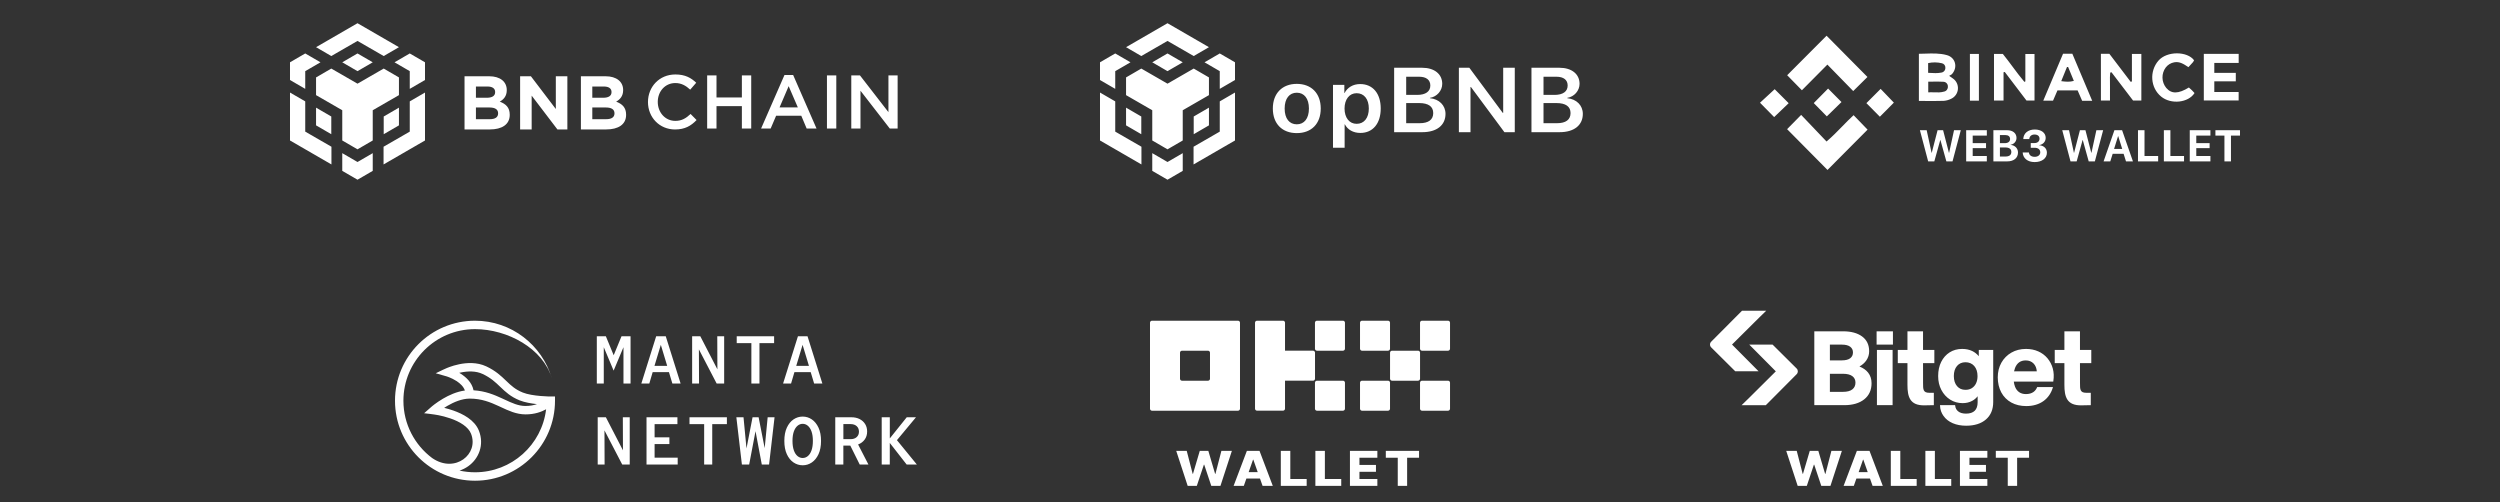 <svg width="1000" height="201" viewBox="0 0 1000 201" fill="none" xmlns="http://www.w3.org/2000/svg">
<rect x="0" y="0" width="1000" height="201" fill="#333333" stroke="none"/>
<path d="M126.422 18.874L143 9.286L159.578 18.874L153.483 22.416L143 16.37L132.517 22.416L126.422 18.874ZM159.578 30.967L153.483 27.424L143 33.471L132.517 27.424L126.422 30.967V38.051L136.905 44.097V56.19L143 59.732L149.095 56.19V44.097L159.578 38.051V30.967ZM159.578 50.144V43.059L153.483 46.601V53.686L159.578 50.144ZM163.905 52.648L153.422 58.694V65.778L170 56.19V37.013L163.905 40.555V52.648ZM157.81 24.92L163.905 28.463V35.547L170 32.005V24.92L163.905 21.378L157.81 24.92ZM136.905 61.259V68.344L143 71.886L149.095 68.344V61.259L143 64.801L136.905 61.259ZM126.422 50.144L132.517 53.686V46.601L126.422 43.059V50.144ZM136.905 24.92L143 28.463L149.095 24.92L143 21.378L136.905 24.92ZM122.095 28.463L128.19 24.92L122.095 21.378L116 24.92V32.005L122.095 35.547V28.463ZM122.095 40.555L116 37.013V56.19L132.578 65.778V58.694L122.095 52.648V40.555Z" fill="white"/>
<path fill-rule="evenodd" clip-rule="evenodd" d="M276.235 45.587L278.635 48.018C276.417 50.327 273.986 51.786 270.005 51.786C263.806 51.786 259.188 46.954 259.188 40.816C259.188 34.739 263.715 29.786 270.157 29.786C274.077 29.786 276.447 31.153 278.483 33.098L276.083 35.863C274.381 34.283 272.558 33.219 270.127 33.219C266.055 33.219 263.107 36.562 263.107 40.755C263.107 44.949 266.055 48.352 270.127 48.352C272.74 48.352 274.411 47.288 276.235 45.587ZM203.893 45.88V45.941C203.893 49.83 200.732 51.775 195.931 51.775H185.812V30.504H195.688C200.033 30.504 202.707 32.662 202.707 36.004V36.065C202.707 38.466 201.431 39.803 199.912 40.654C202.373 41.596 203.893 43.024 203.893 45.88ZM194.685 39.104C196.752 39.104 198.058 38.435 198.058 36.855V36.794C198.058 35.397 196.964 34.607 194.989 34.607H190.371V39.104H194.685ZM195.931 47.673C197.998 47.673 199.243 46.944 199.243 45.364V45.303C199.243 43.874 198.18 42.993 195.779 42.993H190.371V47.673H195.931ZM226.947 30.504V51.775H222.967L212.666 38.253V51.775H208.047V30.504H212.362L222.329 43.601V30.504H226.947ZM250.443 45.941V45.88C250.443 43.024 248.924 41.596 246.463 40.654C247.982 39.803 249.258 38.466 249.258 36.065V36.004C249.258 32.662 246.584 30.504 242.239 30.504H232.363V51.775H242.482C247.283 51.775 250.443 49.83 250.443 45.941ZM244.609 36.855C244.609 38.435 243.303 39.104 241.236 39.104H236.921V34.607H241.54C243.515 34.607 244.609 35.397 244.609 36.794V36.855ZM245.794 45.364C245.794 46.944 244.548 47.673 242.482 47.673H236.921V42.993H242.33C244.731 42.993 245.794 43.874 245.794 45.303V45.364ZM296.75 42.459V51.423H300.488V30.153H296.75V38.995H286.601V30.153H282.863V51.423H286.601V42.459H296.75ZM313.793 29.997H317.257L326.616 51.419H322.666L320.508 46.284H310.45L308.262 51.419H304.434L313.793 29.997ZM311.818 42.972H319.14L315.463 34.463L311.818 42.972ZM330.781 30.153V51.423H334.519V30.153H330.781ZM343.979 30.153L355.375 44.86V30.153H359.052V51.423H355.922L344.193 36.291V51.423H340.516V30.153H343.979Z" fill="white"/>
<path fill-rule="evenodd" clip-rule="evenodd" d="M467 9.286L450.422 18.874L456.517 22.416L467 16.37L477.483 22.416L483.578 18.874L467 9.286ZM477.483 27.424L483.578 30.967V38.051L473.095 44.097V56.19L467 59.732L460.905 56.19V44.097L450.422 38.051V30.967L456.517 27.424L467 33.471L477.483 27.424ZM483.578 43.059V50.144L477.483 53.686V46.601L483.578 43.059ZM477.422 58.694L487.905 52.648V40.555L494 37.013V56.19L477.422 65.778V58.694ZM487.905 28.463L481.81 24.92L487.905 21.378L494 24.92V32.005L487.905 35.547V28.463ZM460.905 68.344V61.259L467 64.801L473.095 61.259V68.344L467 71.886L460.905 68.344ZM456.517 53.686L450.422 50.144V43.059L456.517 46.601V53.686ZM467 28.463L460.905 24.92L467 21.378L473.095 24.92L467 28.463ZM452.19 24.92L446.095 28.463V35.547L440 32.005V24.92L446.095 21.378L452.19 24.92ZM440 37.013L446.095 40.555V52.648L456.578 58.694V65.778L440 56.19V37.013ZM568.957 52.87H557.656V27.102H568.845C573.739 27.102 576.895 29.62 576.895 33.531C576.895 36.298 574.747 38.709 571.983 39.138V39.281C575.644 39.62 578.203 42.138 578.203 45.548C578.203 50.084 574.71 52.87 568.957 52.87ZM562.475 30.691V37.959H566.884C570.246 37.959 572.132 36.602 572.132 34.209C572.132 31.959 570.507 30.691 567.631 30.691H562.475ZM562.475 49.281H567.855C571.404 49.281 573.29 47.87 573.29 45.227C573.29 42.602 571.348 41.227 567.649 41.227H562.475V49.281ZM583.551 52.87H588.202V34.798H588.37L601.763 52.87H605.909V27.102H601.277V45.156H601.109L587.735 27.102H583.551V52.87ZM612.586 52.87H623.887C629.64 52.87 633.133 50.084 633.133 45.548C633.133 42.138 630.574 39.62 626.913 39.281V39.138C629.677 38.709 631.825 36.298 631.825 33.531C631.825 29.62 628.668 27.102 623.774 27.102H612.586V52.87ZM617.405 37.959V30.691H622.56C625.437 30.691 627.062 31.959 627.062 34.209C627.062 36.602 625.175 37.959 621.813 37.959H617.405ZM622.785 49.281H617.405V41.227H622.579C626.277 41.227 628.22 42.602 628.22 45.227C628.22 47.87 626.333 49.281 622.785 49.281ZM552.289 43.407C552.289 37.354 549.095 33.622 544.07 33.622C541.194 33.622 538.952 35.014 537.832 37.211H537.738V33.943H533.199V59.104H537.85V49.729H537.944C539.027 51.854 541.268 53.175 544.145 53.175C549.113 53.175 552.289 49.443 552.289 43.407ZM547.526 43.407C547.526 47.157 545.658 49.532 542.651 49.532C539.755 49.532 537.832 47.122 537.813 43.407C537.832 39.729 539.755 37.282 542.651 37.282C545.658 37.282 547.526 39.675 547.526 43.407ZM518.715 53.244C512.906 53.244 509.133 49.547 509.133 43.404C509.133 37.297 512.943 33.547 518.715 33.547C524.487 33.547 528.297 37.279 528.297 43.404C528.297 49.547 524.524 53.244 518.715 53.244ZM518.715 49.726C521.666 49.726 523.571 47.44 523.571 43.404C523.571 39.387 521.666 37.083 518.715 37.083C515.782 37.083 513.859 39.387 513.859 43.404C513.859 47.44 515.764 49.726 518.715 49.726Z" fill="white"/>
<path fill-rule="evenodd" clip-rule="evenodd" d="M746.981 30.79L741.287 36.423L730.952 25.838L720.76 36.106L714.871 30.092L730.626 14.286L746.981 30.79ZM714.84 51.664L720.461 45.958L730.619 56.606C732.948 54.614 734.973 52.534 736.938 50.516C738.437 48.976 739.901 47.472 741.438 46.07L747.029 51.856C743.421 55.47 739.718 59.2 736.034 62.912L736.033 62.913C734.348 64.611 732.667 66.305 731 67.982L714.84 51.664ZM715.468 41.273L709.874 35.676L704 41.09L709.661 46.836L715.468 41.273ZM731.238 35.422L736.597 40.818L730.729 46.552L725.504 41.229L731.238 35.422ZM746.559 41.258L751.948 46.69L757.542 41.054L752.256 35.551L746.559 41.258ZM877.635 24.115C877.522 24.365 877.385 24.602 877.228 24.826C876.795 25.32 876.35 25.801 875.886 26.301C875.714 26.486 875.541 26.673 875.364 26.865L875.24 26.782C873.528 25.643 871.827 24.51 869.688 24.923C868.35 25.165 867.151 25.895 866.313 26.973C865.424 28.158 864.958 29.613 864.99 31.1C865.023 32.587 865.553 34.017 866.494 35.165C868.611 37.624 871.345 37.581 875.553 35C875.709 35.145 875.874 35.292 876.042 35.442C876.29 35.662 876.544 35.888 876.787 36.124C877.09 36.421 877.331 36.688 877.572 36.955L877.572 36.955C877.652 37.043 877.731 37.131 877.813 37.22C875.38 41.08 868.444 41.915 864.441 38.618C860.152 35.092 859.708 28.519 863.355 24.282C866.801 20.282 874.976 20.483 877.635 24.115ZM779.661 30.336L781.094 31.338C781.791 31.802 782.352 32.445 782.715 33.205C783.079 33.962 783.235 34.805 783.165 35.645C783.095 36.486 782.802 37.289 782.314 37.976C781.829 38.66 781.169 39.201 780.404 39.541C779.488 39.996 778.491 40.268 777.473 40.341C775.128 40.413 772.776 40.401 770.374 40.388C769.442 40.383 768.504 40.379 767.555 40.379V21.514C768.411 21.508 769.269 21.48 770.127 21.451C773.02 21.354 775.913 21.258 778.747 22.047C782.214 23.006 783.2 26.899 780.811 29.614C780.66 29.783 780.447 29.897 780.187 30.035C780.028 30.12 779.851 30.214 779.661 30.336ZM771.302 36.938C772.096 36.885 772.875 36.912 773.643 36.938C774.999 36.985 776.324 37.03 777.648 36.631C778.093 36.537 778.489 36.287 778.764 35.923C779.038 35.559 779.176 35.107 779.149 34.651C779.162 34.406 779.125 34.161 779.044 33.93C778.96 33.698 778.834 33.488 778.669 33.305C778.505 33.124 778.306 32.979 778.085 32.876C777.864 32.774 777.624 32.717 777.382 32.709C775.966 32.614 774.54 32.635 773.107 32.655H773.107L773.107 32.655C772.505 32.663 771.903 32.672 771.299 32.672V36.938H771.302ZM771.253 29.124C771.454 29.135 771.654 29.147 771.854 29.159C773.427 29.254 774.989 29.348 776.533 29.038C776.988 28.976 777.403 28.749 777.702 28.396C778.001 28.046 778.16 27.596 778.149 27.133C778.179 26.705 778.05 26.282 777.791 25.945C777.532 25.606 777.158 25.377 776.741 25.296C774.938 24.862 773.061 24.843 771.253 25.245V29.124ZM840.359 21.528H843.754L852.282 32.734L852.764 32.575V21.568H856.541V40.212H853.225L844.597 28.901L844.085 29.041C843.945 30.269 843.965 31.509 843.985 32.75C843.994 33.327 844.003 33.904 843.996 34.48C843.98 35.675 843.985 36.917 843.99 38.202V38.203V38.205V38.206V38.208V38.209V38.211V38.212C843.993 38.872 843.996 39.544 843.996 40.225H840.367L840.359 21.528ZM801.417 40.211V28.907L801.905 28.781L810.598 40.219H813.806V21.602H810.14V32.563L809.755 32.749C808.079 30.766 806.529 28.682 804.982 26.603L804.982 26.602C803.717 24.901 802.454 23.203 801.127 21.567H797.598V40.211H801.417ZM881.527 40.199V21.555H895.47V25.162H885.722V29.136H894.32V32.54H885.722V36.813H895.454V40.185L881.527 40.199ZM832.851 40.309H836.875L828.934 21.493H825.219C824.481 23.244 823.745 24.994 823.008 26.746C821.128 31.215 819.242 35.701 817.305 40.271H821.213L822.986 36.158H831.043L832.851 40.309ZM829.537 32.351C827.862 32.847 826.353 32.704 824.492 32.459L826.792 26.805H827.25L829.537 32.351ZM791.563 40.264V21.582H787.961V40.264H791.563ZM812.302 57.223V59.108H813.841C815.251 59.108 816.107 59.8 816.107 60.941C816.107 61.996 815.19 62.731 813.885 62.731C812.51 62.731 811.645 62.039 811.567 60.984H809.068C809.189 63.284 811.031 64.832 813.85 64.832C816.729 64.832 818.761 63.345 818.761 61.105C818.761 59.376 817.559 58.252 815.7 58.096V58.044C817.231 57.768 818.277 56.661 818.277 55.13C818.277 53.133 816.505 51.801 813.91 51.801C811.204 51.801 809.405 53.306 809.31 55.614H811.714C811.783 54.525 812.587 53.807 813.798 53.807C815.095 53.807 815.813 54.473 815.813 55.485C815.813 56.514 815.009 57.223 813.815 57.223H812.302ZM773.728 64.555L776.098 56.03H776.175L778.545 64.555H781.009L784.321 52.078H781.614L779.643 61.114H779.574L777.239 52.078H775.034L772.699 61.114H772.63L770.667 52.078H767.961L771.264 64.555H773.728ZM794.735 64.555V62.394H789.079V59.246H794.415V57.24H789.079V54.231H794.735V52.078H786.468V64.555H794.735ZM802.883 64.555H797.357V52.078H802.788C805.131 52.078 806.601 53.28 806.601 55.191C806.601 56.557 805.581 57.698 804.258 57.897V57.967C805.952 58.096 807.198 59.333 807.198 60.984C807.198 63.181 805.546 64.555 802.883 64.555ZM799.969 54.023V57.266H801.845C803.237 57.266 804.033 56.652 804.033 55.597C804.033 54.594 803.332 54.023 802.113 54.023H799.969ZM799.969 62.61H802.217C803.722 62.61 804.534 61.97 804.534 60.777C804.534 59.609 803.696 58.987 802.156 58.987H799.969V62.61ZM833.034 56.03L830.665 64.555H828.201L824.898 52.078H827.604L829.567 61.114H829.636L831.971 52.078H834.176L836.51 61.114H836.58L838.551 52.078H841.258L837.946 64.555H835.482L833.112 56.03H833.034ZM849.449 61.529L850.4 64.555H853.176L848.835 52.078H845.766L841.433 64.555H844.114L845.065 61.529H849.449ZM845.627 59.575L847.227 54.465H847.287L848.887 59.575H845.627ZM863.261 62.394V64.555H855.194V52.078H857.805V62.394H863.261ZM873.614 64.555V62.394H868.158V52.078H865.547V64.555H873.614ZM884.166 62.394V64.555H875.9V52.078H884.166V54.231H878.511V57.24H883.846V59.246H878.511V62.394H884.166ZM889.772 64.555H892.384V54.231H895.998V52.078H886.167V54.231H889.772V64.555Z" fill="white"/>
<path fill-rule="evenodd" clip-rule="evenodd" d="M172.878 183.233C165.896 178.016 161.365 169.677 161.365 160.286C161.365 144.477 174.191 131.651 190 131.651C203.038 131.651 217.274 139.434 220.737 151.36C216.872 138.032 204.577 128.286 190 128.286C172.33 128.286 158 142.616 158 160.286C158 177.955 172.33 192.286 190 192.286C207.67 192.286 222 177.955 222 160.286V158.599H220.243H220.009C219.8 158.599 219.504 158.59 219.122 158.573C218.365 158.546 217.322 158.494 216.148 158.39C213.748 158.181 211.009 157.773 209.148 157.025C206.148 155.825 204.452 154.242 202.522 152.381L202.409 152.277L202.381 152.25C200.449 150.396 198.277 148.312 194.513 146.547C190.791 144.799 186.678 145.077 183.661 145.703C182.13 146.016 180.809 146.433 179.878 146.773C179.492 146.909 179.17 147.039 178.923 147.139L178.922 147.139C178.869 147.16 178.82 147.18 178.774 147.199C177.702 147.652 176.652 148.161 175.605 148.669L175.605 148.669L175.605 148.669L175.604 148.669L175.604 148.669L175.604 148.669L175.604 148.669L175.604 148.669L175.604 148.67L175.603 148.67L175.603 148.67L175.603 148.67C175.164 148.883 174.726 149.095 174.287 149.303C174.287 149.303 177.217 150.103 178.661 150.555C178.713 150.573 178.791 150.599 178.904 150.633C179.122 150.703 179.435 150.816 179.809 150.973C180.574 151.286 181.574 151.746 182.565 152.39C184.13 153.39 185.426 154.66 185.957 156.207C182.643 156.642 179.53 158.103 177.2 159.468C175.791 160.294 174.617 161.129 173.791 161.746C173.383 162.06 173.052 162.32 172.826 162.503C172.635 162.66 169.643 165.294 169.643 165.294C169.643 165.294 173.504 165.703 175.409 166.086C176.678 166.338 178.383 166.755 180.174 167.373C181.965 167.999 183.774 168.816 185.278 169.868C186.783 170.92 187.887 172.129 188.426 173.52C190.009 177.573 188.452 181.512 185.33 183.729C182.243 185.92 177.557 186.442 172.87 183.225L172.878 183.233ZM183.8 188.242C185.061 187.833 186.235 187.233 187.296 186.486C191.539 183.468 193.774 177.938 191.574 172.303C190.704 170.086 189.052 168.399 187.217 167.112C185.374 165.825 183.261 164.886 181.296 164.199C180.009 163.746 178.757 163.399 177.67 163.138C178.061 162.886 178.47 162.625 178.913 162.364C181.504 160.842 184.774 159.442 187.904 159.442C192.626 159.442 196.139 160.894 199.496 162.442C199.621 162.499 199.746 162.558 199.871 162.617C200.051 162.701 200.233 162.786 200.417 162.868C203.417 164.277 206.565 165.755 210.226 165.755C213.887 165.755 216.539 164.755 218.443 163.712C216.748 177.903 204.67 188.912 190.017 188.912C187.887 188.912 185.809 188.677 183.817 188.242H183.8ZM214.791 161.651C213.53 162.077 212 162.39 210.217 162.39C207.348 162.39 204.878 161.242 201.748 159.781C201.47 159.651 201.191 159.52 200.904 159.39C197.765 157.938 194.139 156.399 189.417 156.12C188.783 152.999 186.417 150.86 184.383 149.555C184.157 149.407 183.93 149.268 183.704 149.138C183.781 149.121 183.858 149.103 183.937 149.085C184.065 149.056 184.196 149.026 184.33 148.999C187.061 148.433 190.313 148.294 193.07 149.599C196.339 151.138 198.191 152.912 200.113 154.755L200.183 154.816C202.157 156.712 204.252 158.703 207.896 160.164C209.922 160.973 212.548 161.407 214.791 161.651ZM238.727 153.413V134.508H242.344L245.474 142.1L248.605 134.508H252.222V153.413H249.387V138.882L245.448 148.247L241.509 138.882V153.413H238.727ZM262.47 134.508L256.531 153.413H256.54H259.723L261.07 148.847H267.575L268.949 153.413H272.244L266.305 134.508H262.47ZM266.87 146.334H261.792L264.331 137.934L266.87 146.334ZM276.855 153.413V134.508H280.125L286.96 147.734L286.908 134.508H289.664V153.413H286.664L279.56 139.752L279.612 153.413H276.855ZM300.548 137.265V153.413H303.783V137.265H309.644V134.508H294.688V137.265H300.548ZM313.234 153.413L319.174 134.508H323.008L328.947 153.413H325.652L324.278 148.847H317.774L316.426 153.413H313.243H313.234ZM323.574 146.334L321.034 137.934L318.495 146.334H323.574ZM239.082 166.907V185.811H241.839L241.786 172.15L248.891 185.811H251.891V166.907H249.134L249.186 180.133L242.352 166.907H239.082ZM258.606 185.811V166.907H270.971V169.663H261.841V174.933H267.754V177.629H261.841V183.055H271.076V185.811H258.606ZM281.662 169.663V185.811H284.896V169.663H290.757V166.907H275.801V169.663H281.662ZM296.76 185.811L294.543 166.907H297.404L298.595 179.385L301.021 166.907H303.447L305.873 179.272L307.065 166.907H309.821L307.63 185.811H304.717L302.204 172.472L299.665 185.811H296.76ZM317.404 184.981C318.517 185.729 319.743 186.112 321.074 186.112C322.404 186.112 323.63 185.738 324.734 184.981C325.839 184.225 326.726 183.129 327.404 181.677C328.074 180.233 328.413 178.46 328.413 176.373C328.413 174.286 328.082 172.52 327.404 171.068C326.734 169.625 325.839 168.52 324.734 167.764C323.621 167.016 322.404 166.633 321.074 166.633C319.743 166.633 318.517 167.007 317.404 167.764C316.291 168.52 315.404 169.616 314.734 171.068C314.065 172.512 313.734 174.286 313.734 176.373C313.734 178.46 314.065 180.225 314.734 181.677C315.395 183.12 316.291 184.225 317.404 184.981ZM323.143 182.425C322.517 182.947 321.83 183.199 321.074 183.199C320.317 183.199 319.621 182.938 319.004 182.425C318.387 181.912 317.891 181.147 317.534 180.129C317.178 179.112 316.995 177.86 316.995 176.364C316.995 174.868 317.178 173.616 317.534 172.607C317.891 171.598 318.387 170.833 319.004 170.312C319.63 169.79 320.317 169.529 321.074 169.529C321.83 169.529 322.526 169.79 323.143 170.312C323.761 170.833 324.256 171.598 324.613 172.607C324.969 173.616 325.152 174.868 325.152 176.364C325.152 177.86 324.969 179.112 324.613 180.129C324.256 181.147 323.761 181.912 323.143 182.425ZM334.106 185.811V185.802H337.341V178.246H340.124L343.88 185.802H347.367L343.237 177.785C344.35 177.368 345.228 176.715 345.88 175.811C346.532 174.915 346.854 173.846 346.854 172.602C346.854 171.472 346.585 170.472 346.054 169.62C345.515 168.759 344.785 168.098 343.837 167.62C342.898 167.142 341.793 166.907 340.532 166.907H334.106V185.802H334.098L334.106 185.811ZM337.35 175.663H340.263C341.272 175.663 342.072 175.385 342.68 174.837C343.28 174.289 343.585 173.568 343.585 172.663C343.585 171.759 343.28 171.011 342.68 170.463C342.08 169.915 341.272 169.637 340.263 169.637H337.35V175.655V175.663ZM352.681 166.907V185.811H355.914V177.168L362.662 185.811H366.742L358.776 176.063L366.394 166.907H362.698L355.924 175.359V166.907H352.681Z" fill="white"/>
<path fill-rule="evenodd" clip-rule="evenodd" d="M460.8 128.286H495.199C495.411 128.286 495.615 128.37 495.765 128.52C495.915 128.67 495.999 128.873 495.999 129.086V163.485C495.999 163.697 495.915 163.901 495.765 164.05C495.615 164.201 495.411 164.285 495.199 164.285H460.8C460.588 164.285 460.384 164.201 460.234 164.05C460.084 163.901 460 163.697 460 163.485V129.086C460 128.873 460.084 128.67 460.234 128.52C460.384 128.37 460.588 128.286 460.8 128.286ZM483.765 152.051C483.915 151.901 483.999 151.697 483.999 151.485V141.085C483.999 140.873 483.915 140.67 483.765 140.52C483.615 140.37 483.412 140.285 483.199 140.285H472.8C472.587 140.285 472.384 140.37 472.234 140.52C472.084 140.67 472 140.873 472 141.085V151.485C472 151.697 472.084 151.901 472.234 152.051C472.384 152.201 472.587 152.285 472.8 152.285H483.199C483.412 152.285 483.615 152.201 483.765 152.051ZM556.82 140.282H567.219C567.661 140.282 568.019 140.64 568.019 141.082V151.481C568.019 151.923 567.661 152.281 567.219 152.281H556.82C556.378 152.281 556.02 151.923 556.02 151.481V141.082C556.02 140.64 556.378 140.282 556.82 140.282ZM555.208 128.286H544.808C544.366 128.286 544.008 128.644 544.008 129.086V139.485C544.008 139.927 544.366 140.285 544.808 140.285H555.208C555.649 140.285 556.008 139.927 556.008 139.485V129.086C556.008 128.644 555.649 128.286 555.208 128.286ZM568.812 128.286H579.212C579.653 128.286 580.011 128.644 580.011 129.086V139.485C580.011 139.927 579.653 140.285 579.212 140.285H568.812C568.37 140.285 568.012 139.927 568.012 139.485V129.086C568.012 128.644 568.37 128.286 568.812 128.286ZM555.208 152.286H544.808C544.366 152.286 544.008 152.644 544.008 153.086V163.485C544.008 163.927 544.366 164.285 544.808 164.285H555.208C555.649 164.285 556.008 163.927 556.008 163.485V153.086C556.008 152.644 555.649 152.286 555.208 152.286ZM568.812 152.286H579.212C579.653 152.286 580.011 152.644 580.011 153.086V163.485C580.011 163.927 579.653 164.285 579.212 164.285H568.812C568.37 164.285 568.012 163.927 568.012 163.485V153.086C568.012 152.644 568.37 152.286 568.812 152.286ZM537.184 128.286H526.784C526.343 128.286 525.984 128.644 525.984 129.086V139.485C525.984 139.927 526.343 140.285 526.784 140.285H537.184C537.626 140.285 537.984 139.927 537.984 139.485V129.086C537.984 128.644 537.626 128.286 537.184 128.286ZM526.784 152.286H537.184C537.626 152.286 537.984 152.644 537.984 153.086V163.485C537.984 163.927 537.626 164.285 537.184 164.285H526.784C526.343 164.285 525.984 163.927 525.984 163.485V153.086C525.984 152.644 526.343 152.286 526.784 152.286ZM526.007 141.076C526.007 140.864 525.923 140.661 525.773 140.511C525.623 140.361 525.419 140.276 525.207 140.276H514.008V129.086C514.008 128.873 513.923 128.67 513.773 128.52C513.623 128.37 513.42 128.286 513.208 128.286H502.808C502.596 128.286 502.392 128.37 502.242 128.52C502.092 128.67 502.008 128.873 502.008 129.086V163.467C502.008 163.679 502.092 163.883 502.242 164.032C502.392 164.183 502.596 164.267 502.808 164.267H513.208C513.42 164.267 513.623 164.183 513.773 164.032C513.923 163.883 514.008 163.679 514.008 163.467V152.276H525.207C525.419 152.276 525.623 152.192 525.773 152.042C525.923 151.892 526.007 151.688 526.007 151.476V141.076ZM470.492 180.352L475.07 194.352H478.725L481.559 185.862H481.682L484.516 194.352H488.18L492.75 180.352H488.556L486.175 189.546H486.045L483.334 180.352H479.908L477.197 189.526H477.066L474.693 180.352H470.492ZM493.44 194.352H497.526L498.56 191.413H503.992L505.029 194.352H509.115L503.808 180.352H498.747L493.44 194.352ZM503.086 188.842L501.335 183.879H501.212L499.465 188.842H503.086ZM512.323 194.352V180.352H516.124V191.604H522.668V194.352H512.323ZM526.15 180.352V194.352H536.495V191.604H529.952V180.352H526.15ZM539.977 194.352V180.352H550.945V183.1H543.779V185.971H550.384V188.726H543.779V191.604H550.945V194.352H539.977ZM554.325 180.352V183.1H559.102V194.352H562.85V183.1H567.619V180.352H554.325Z" fill="white"/>
<path fill-rule="evenodd" clip-rule="evenodd" d="M703.432 148.51H694.096L684.472 138.949C684.323 138.801 684.204 138.626 684.123 138.432C684.042 138.238 684.001 138.031 684 137.821C683.999 137.611 684.04 137.403 684.12 137.209C684.2 137.015 684.317 136.838 684.466 136.69L696.807 124.286H706.497L703.568 127.135L692.811 137.822L703.432 148.51ZM743.778 146.607C744.925 145.956 745.843 145.144 746.513 144.188C747.273 143.106 747.676 141.814 747.663 140.492C747.663 137.942 746.71 135.95 744.831 134.575C742.974 133.212 740.42 132.524 737.236 132.524H725.725V162.066H737.697C741.049 162.066 743.733 161.287 745.675 159.748C747.631 158.197 748.624 156.024 748.624 153.29C748.624 151.624 748.156 150.192 747.237 149.032C746.412 147.996 745.25 147.182 743.778 146.607ZM731.954 137.849H736.736C738.235 137.849 739.367 138.139 740.103 138.712C740.828 139.275 741.184 140.018 741.184 140.977C741.184 141.94 740.828 142.719 740.103 143.286C739.367 143.857 738.235 144.148 736.736 144.148H731.954V137.849ZM740.956 155.74C740.126 156.405 738.86 156.741 737.195 156.741H731.954V149.512H737.196C738.86 149.512 740.128 149.838 740.96 150.475C741.785 151.111 742.185 151.951 742.185 153.045C742.185 154.197 741.783 155.078 740.956 155.74ZM757.042 139.975H750.77V162.064H757.041L757.042 139.975ZM818.982 143.299C817.978 142.109 816.713 141.166 815.285 140.545C813.825 139.898 812.183 139.569 810.407 139.569C808.231 139.569 806.267 140.064 804.569 141.038C802.889 141.994 801.502 143.389 800.556 145.074C799.592 146.777 799.105 148.75 799.105 150.94C799.105 153.131 799.579 155.234 800.512 156.962C801.423 158.669 802.812 160.074 804.509 161.004C806.223 161.95 808.235 162.43 810.492 162.43C813.261 162.43 815.61 161.734 817.481 160.358C819.28 159.036 820.516 157.172 821.191 154.835H814.877C814.546 155.631 814.078 156.307 813.407 156.784C812.615 157.347 811.592 157.631 810.366 157.631C809.303 157.631 808.39 157.373 807.656 156.864C806.92 156.353 806.357 155.601 805.987 154.622C805.751 153.979 805.592 153.31 805.515 152.629H821.301L821.332 152.434C821.613 150.652 821.542 148.964 821.119 147.417C820.714 145.905 819.985 144.5 818.982 143.298V143.299ZM805.616 148.541C805.711 148.083 805.843 147.634 806.008 147.196C806.393 146.204 806.948 145.442 807.66 144.932C808.37 144.423 809.252 144.167 810.283 144.167C811.575 144.167 812.637 144.586 813.437 145.411C814.196 146.195 814.626 147.267 814.718 148.539L805.616 148.541ZM757.172 132.524H750.639V137.849H757.172V132.524ZM791.513 142.482C790.806 141.619 789.923 140.917 788.922 140.424C787.752 139.856 786.383 139.569 784.851 139.569C782.978 139.569 781.298 140.033 779.861 140.942C778.425 141.852 777.285 143.138 776.478 144.761C775.671 146.38 775.262 148.282 775.262 150.414C775.262 152.546 775.692 154.336 776.542 155.967C777.393 157.603 778.573 158.906 780.05 159.842C781.527 160.779 783.214 161.256 785.062 161.256C786.457 161.256 787.731 160.954 788.848 160.357C789.709 159.904 790.461 159.27 791.054 158.499V160.903C791.054 162.394 790.663 163.539 789.893 164.302C789.12 165.064 787.945 165.449 786.399 165.449C785.066 165.449 784.019 165.147 783.286 164.55C782.687 164.062 782.162 163.422 782.041 162.066H775.994C776.05 163.964 776.607 165.242 777.395 166.363C778.276 167.617 779.516 168.599 781.086 169.277C782.638 169.946 784.441 170.287 786.44 170.287C789.799 170.287 792.471 169.443 794.384 167.78C796.309 166.108 797.284 163.767 797.284 160.823V139.975H791.515L791.513 142.482ZM790.41 153.349C790.047 154.132 789.467 154.794 788.74 155.259C788.029 155.703 787.17 155.931 786.19 155.931C784.769 155.931 783.665 155.447 782.814 154.453C781.964 153.463 781.533 152.103 781.533 150.412C781.533 148.722 781.963 147.362 782.813 146.372C783.655 145.391 784.791 144.894 786.189 144.894C787.588 144.894 788.823 145.397 789.692 146.394C790.569 147.399 791.013 148.764 791.013 150.451C791.013 151.545 790.81 152.518 790.41 153.347V153.349ZM836.515 145.26V139.976H831.989V132.524H825.759V139.976H821.893V145.26H825.759V153.907C825.759 158.715 826.707 162.248 832.609 162.138L836.315 162.064V157.114H834.476C831.988 157.114 831.991 155.738 831.998 153.172C831.999 153.032 831.999 152.889 831.999 152.743L831.989 145.261L836.515 145.26ZM773.739 145.26V139.976H769.212V132.524H762.983V139.976H759.115V145.26H762.98V153.907C762.98 158.715 763.927 162.248 769.831 162.138L773.536 162.064V157.114H771.701C769.211 157.114 769.215 155.737 769.222 153.168L769.222 153.073C769.222 152.965 769.222 152.855 769.222 152.743L769.212 145.261L773.739 145.26ZM699.635 137.849H699.709L710.327 148.536L699.571 159.224L696.641 162.073H706.329L718.671 149.669C719.294 149.044 719.291 148.031 718.665 147.41L709.042 137.849H699.709L699.707 137.847L699.635 137.849ZM714.492 180.352L719.07 194.352H722.725L725.559 185.862H725.682L728.516 194.352H732.18L736.75 180.352H732.556L730.175 189.546H730.045L727.334 180.352H723.908L721.197 189.526H721.066L718.693 180.352H714.492ZM737.44 194.352H741.526L742.56 191.413H747.992L749.029 194.352H753.115L747.808 180.352H742.747L737.44 194.352ZM747.086 188.842L745.335 183.879H745.212L743.465 188.842H747.086ZM756.323 194.352V180.352H760.124V191.604H766.668V194.352H756.323ZM770.15 180.352V194.352H780.495V191.604H773.952V180.352H770.15ZM783.977 194.352V180.352H794.945V183.1H787.779V185.971H794.384V188.726H787.779V191.604H794.945V194.352H783.977ZM798.325 180.352V183.1H803.102V194.352H806.85V183.1H811.619V180.352H798.325Z" fill="white"/>
</svg>
